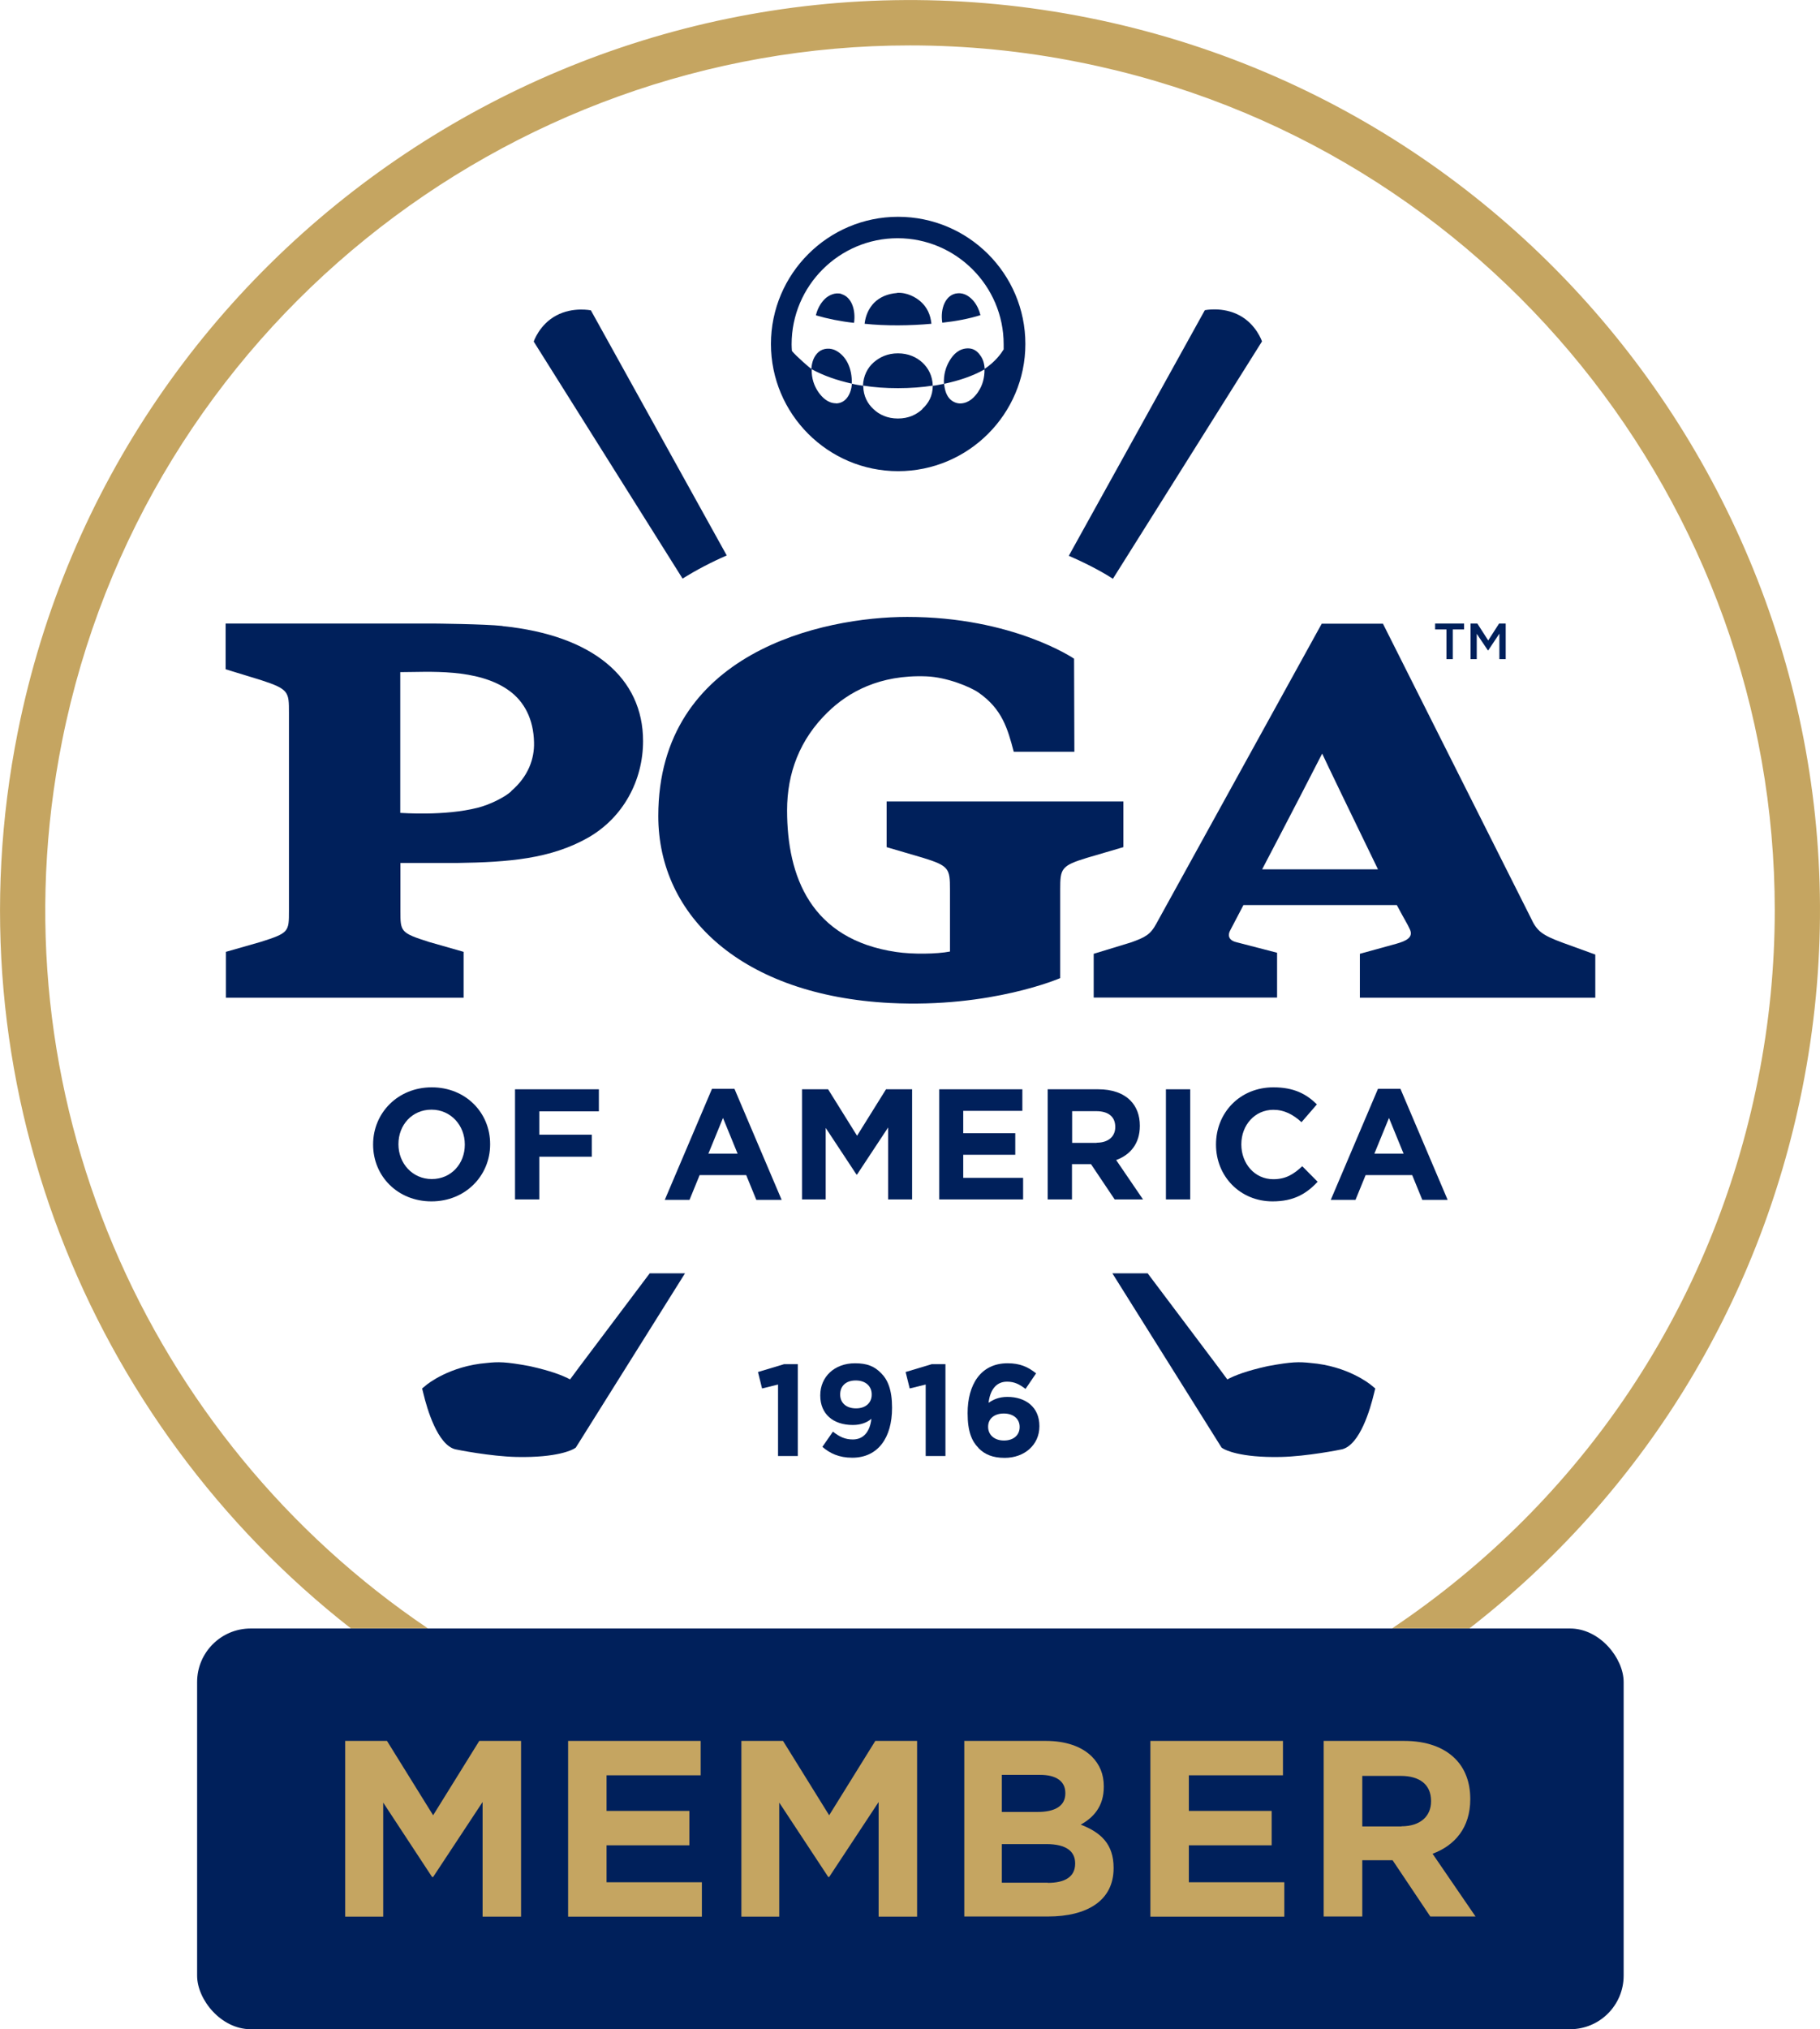 <?xml version="1.0" encoding="UTF-8"?>
<svg id="a" data-name="Layer 1" xmlns="http://www.w3.org/2000/svg" viewBox="0 0 120.68 134.5">
  <rect x="13.07" y="107.94" width="94.59" height="26.56" rx="3.55" ry="3.55" style="fill: #00205b;"/>
  <path d="M72.18,1.18C39.56-5.34,7.71,15.89,1.18,48.51c-4.62,23.1,4.68,45.81,22.08,59.42h5.11C9.75,95.38-.55,72.45,4.12,49.1,9.57,21.88,33.57,3.01,60.33,3.01c3.71,0,7.48.36,11.26,1.12,27.22,5.44,46.09,29.44,46.09,56.19,0,3.72-.36,7.49-1.12,11.27-2.99,14.95-11.59,27.85-24.25,36.34h5.13c11.42-8.87,19.19-21.42,22.06-35.75C126.03,39.56,104.8,7.71,72.18,1.18Z" style="fill: #c5a561;"/>
  <g>
    <path d="M30.82,75.87v-.02c0-1.25-.92-2.3-2.21-2.3s-2.19,1.02-2.19,2.28v.02c0,1.25.92,2.3,2.21,2.3s2.19-1.02,2.19-2.27h0ZM24.74,75.87v-.02c0-2.08,1.64-3.78,3.89-3.78s3.87,1.68,3.87,3.76v.02c0,2.08-1.64,3.78-3.89,3.78s-3.87-1.68-3.87-3.76h0Z" style="fill: #00205b;"/>
    <polygon points="34.15 72.2 39.71 72.2 39.71 73.66 35.76 73.66 35.76 75.21 39.24 75.21 39.24 76.67 35.76 76.67 35.76 79.5 34.15 79.5 34.15 72.2 34.15 72.2" style="fill: #00205b;"/>
    <path d="M48.91,76.47l-.97-2.37-.97,2.37h1.94ZM47.22,72.17h1.48l3.13,7.36h-1.68l-.67-1.64h-3.09l-.67,1.64h-1.64l3.13-7.36h0Z" style="fill: #00205b;"/>
    <polygon points="53.18 72.2 54.91 72.2 56.83 75.28 58.75 72.2 60.48 72.2 60.48 79.5 58.89 79.5 58.89 74.73 56.83 77.85 56.79 77.85 54.75 74.76 54.75 79.5 53.18 79.5 53.18 72.2 53.18 72.2" style="fill: #00205b;"/>
    <polygon points="62.28 72.2 67.79 72.2 67.79 73.63 63.87 73.63 63.87 75.11 67.32 75.11 67.32 76.54 63.87 76.54 63.87 78.07 67.84 78.07 67.84 79.5 62.28 79.5 62.28 72.2 62.28 72.2" style="fill: #00205b;"/>
    <path d="M72.72,75.74c.78,0,1.23-.42,1.23-1.03v-.02c0-.69-.48-1.04-1.26-1.04h-1.6v2.1h1.63ZM69.48,72.2h3.34c.93,0,1.65.26,2.13.74.41.41.63.98.63,1.67v.02c0,1.18-.64,1.92-1.57,2.26l1.78,2.61h-1.88l-1.57-2.34h-1.26v2.34h-1.61v-7.31h.01Z" style="fill: #00205b;"/>
    <polygon points="77.31 72.2 78.92 72.2 78.92 79.5 77.31 79.5 77.31 72.2 77.31 72.2" style="fill: #00205b;"/>
    <path d="M80.63,75.87v-.02c0-2.08,1.57-3.78,3.81-3.78,1.38,0,2.2.46,2.88,1.13l-1.02,1.18c-.56-.51-1.14-.82-1.87-.82-1.23,0-2.12,1.02-2.12,2.28v.02c0,1.25.87,2.3,2.12,2.3.83,0,1.35-.33,1.92-.86l1.02,1.03c-.75.8-1.59,1.3-2.99,1.3-2.15,0-3.75-1.66-3.75-3.76h0Z" style="fill: #00205b;"/>
    <path d="M93.07,76.47l-.97-2.37-.97,2.37h1.94ZM91.38,72.17h1.48l3.13,7.36h-1.68l-.67-1.64h-3.09l-.67,1.64h-1.64l3.13-7.36h0Z" style="fill: #00205b;"/>
    <path d="M72.07,56.86l2.42-.71v-3.03h-15.7v3.03l2.42.71c1.72.53,1.78.72,1.78,2.09v4.12c-.87.17-2.5.19-3.56.03-5.67-.83-7.24-5.01-7.24-9.39,0-2.46.83-4.7,2.71-6.52,1.34-1.3,3.4-2.48,6.52-2.36,1.36.05,2.93.7,3.47,1.08,1.55,1.08,1.92,2.36,2.33,3.92h4.02l-.02-6.17s-4.05-2.77-11.06-2.77c-5.57,0-16.51,2.32-16.51,13.2,0,6.68,5.61,11.89,15.37,12.39,6.72.34,11.28-1.65,11.28-1.65v-5.88c0-1.37.06-1.57,1.77-2.09" style="fill: #00205b;"/>
    <path d="M33.9,52.45c-.44.4-1.43.89-2.23,1.09-2.2.56-5.02.34-5.13.34v-9.33c1.86,0,5.12-.28,7.21,1.22,1.03.74,1.63,1.92,1.66,3.44.03,1.07-.37,2.25-1.52,3.23M33.32,41.49c-1.17-.13-4.56-.16-4.56-.16h-13.8v3.03l2.32.71c1.88.61,1.88.79,1.88,2.17v13.13c0,1.38,0,1.47-1.87,2.06l-2.31.66v3.04h15.76v-3.04l-2.31-.66c-1.88-.6-1.88-.68-1.88-2.06v-3.17h3.74c3.43-.05,6.21-.27,8.69-1.67,2.36-1.34,3.66-3.82,3.66-6.41,0-4.18-3.31-7.01-9.31-7.62" style="fill: #00205b;"/>
    <path d="M83.69,57.62c1.59-3.03,3.83-7.36,3.98-7.67.16.36,2.2,4.59,3.7,7.67h-7.68ZM103.63,62.49c-1.4-.52-1.72-.77-2.13-1.66l-9.8-19.49h-4.06l-10.96,19.87c-.4.75-.76.92-1.67,1.25l-2.49.76v2.9h12.16v-2.97l-2.7-.7c-.58-.14-.55-.53-.41-.78,0,0,.35-.67.88-1.68h10.17c.54,1.02.69,1.22.86,1.6.26.54-.24.78-.88.96l-2.43.67v2.91h15.61v-2.86s-2.14-.78-2.15-.78" style="fill: #00205b;"/>
    <polygon points="95.91 41.72 95.16 41.72 95.16 41.33 97.08 41.33 97.08 41.72 96.33 41.72 96.33 43.69 95.91 43.69 95.91 41.72 95.91 41.72" style="fill: #00205b;"/>
    <polygon points="97.51 41.33 97.96 41.33 98.68 42.45 99.4 41.33 99.84 41.33 99.84 43.69 99.42 43.69 99.42 42 98.68 43.11 98.66 43.11 97.92 42.01 97.92 43.69 97.51 43.69 97.51 41.33 97.51 41.33" style="fill: #00205b;"/>
    <polygon points="51.59 91.77 50.53 92.03 50.26 90.94 51.99 90.42 52.9 90.42 52.9 96.51 51.59 96.51 51.59 91.77 51.59 91.77" style="fill: #00205b;"/>
    <path d="M57.8,92.44v-.02c0-.54-.4-.92-1.06-.92s-1.03.38-1.03.92v.02c0,.54.4.91,1.05.91s1.04-.38,1.04-.9M54.53,95.9l.7-1.01c.44.35.81.52,1.32.52.74,0,1.14-.56,1.23-1.37-.29.25-.7.41-1.23.41-1.31,0-2.16-.73-2.16-1.95v-.02c0-1.22.94-2.12,2.3-2.12.81,0,1.29.2,1.74.66.43.43.72,1.09.72,2.28v.02c0,1.96-.92,3.3-2.64,3.3-.88,0-1.48-.29-1.98-.72" style="fill: #00205b;"/>
    <polygon points="61.38 91.77 60.32 92.03 60.05 90.94 61.78 90.42 62.69 90.42 62.69 96.51 61.38 96.51 61.38 91.77 61.38 91.77" style="fill: #00205b;"/>
    <path d="M67.61,94.59v-.02c0-.51-.4-.88-1.05-.88s-1.04.36-1.04.87v.02c0,.51.4.9,1.05.9s1.04-.37,1.04-.89M64.88,95.97c-.44-.44-.72-1.09-.72-2.29v-.02c0-1.86.85-3.3,2.65-3.3.82,0,1.36.24,1.89.67l-.7,1.03c-.4-.3-.72-.48-1.23-.48-.75,0-1.13.6-1.22,1.4.3-.2.66-.39,1.25-.39,1.2,0,2.12.67,2.12,1.93v.02c0,1.23-.99,2.09-2.3,2.09-.79,0-1.32-.22-1.74-.65" style="fill: #00205b;"/>
    <path d="M86.9,90.34c-.75-.08-1.22-.09-2.84.21-1.4.31-2.2.62-2.68.88-.3-.43-2.89-3.84-5.28-7.03h-2.34l7.24,11.55.11.07c.1.06,1.07.61,3.83.55,1.73-.04,3.94-.48,4.06-.51,1.18-.31,1.86-2.67,2.1-3.67l.09-.36-.28-.23c-.06-.05-1.54-1.26-4.01-1.46h0Z" style="fill: #00205b;"/>
    <path d="M32.28,90.34c.75-.08,1.22-.09,2.84.21,1.4.31,2.2.62,2.68.88.3-.43,2.89-3.84,5.28-7.03h2.34l-7.24,11.55-.11.07c-.1.06-1.07.61-3.83.55-1.73-.04-3.94-.48-4.06-.51-1.17-.31-1.86-2.67-2.1-3.67l-.09-.36.28-.23c.06-.05,1.54-1.26,4.01-1.46h0Z" style="fill: #00205b;"/>
    <path d="M63.5,19.44c-.8.06-1.17,1.01-1.02,1.95.91-.1,1.76-.26,2.53-.5-.08-.34-.23-.66-.44-.92-.23-.27-.58-.57-1.07-.53M55.79,19.48c-.43-.12-.84.1-1.07.31-.3.28-.52.68-.62,1.11.78.23,1.62.4,2.53.5.12-.84-.15-1.71-.84-1.91M59.49,19.42c-.65.05-1.16.28-1.53.65-.34.35-.57.83-.63,1.39,1.39.15,3.05.13,4.43,0-.06-.62-.3-1.1-.7-1.46-.33-.3-.93-.63-1.58-.59M65.29,24.45c-.02-.37-.12-.68-.31-.92-.17-.24-.42-.44-.79-.44-.6,0-.98.41-1.21.79-.27.44-.42.96-.39,1.56-.24.04-.5.11-.74.13-.02-.67-.3-1.18-.69-1.54-.38-.35-.92-.61-1.62-.61s-1.22.26-1.62.61c-.4.36-.67.87-.7,1.54-.26-.04-.51-.08-.74-.14.03-1.01-.36-1.8-1.01-2.17-.39-.23-.89-.19-1.19.07-.29.25-.45.63-.48,1.12-.04,0-1.04-.87-1.29-1.19h0c-.01-.14-.02-.29-.02-.44,0-3.88,3.16-7.03,7.03-7.03s7.03,3.16,7.03,7.03v.34c-.17.27-.53.8-1.29,1.31M64.87,25.96c-.25.37-.61.74-1.14.78-.26.02-.52-.09-.7-.25-.26-.24-.38-.59-.43-1.05.99-.21,1.89-.51,2.67-.95,0,0,.01,0,.01,0,.01.53-.13,1.06-.41,1.46M61.16,27.12c-.39.36-.91.62-1.62.62s-1.24-.26-1.62-.62c-.39-.36-.67-.86-.68-1.53,0-.02,0-.03.01-.03,1.38.23,3.23.22,4.6,0,0,.69-.29,1.18-.69,1.54M55.43,26.73c-.53,0-.92-.39-1.17-.75-.28-.41-.45-.9-.44-1.49v-.02c.78.43,1.68.74,2.67.96-.05.67-.39,1.3-1.06,1.31M59.55,14.37c-4.65,0-8.43,3.79-8.43,8.43s3.78,8.43,8.43,8.43,8.44-3.78,8.44-8.43-3.78-8.43-8.44-8.43" style="fill: #00205b; fill-rule: evenodd;"/>
    <path d="M48.19,36.82l-9.01-16.25s-1.19-.25-2.29.34c-1.13.6-1.5,1.73-1.5,1.73l9.87,15.71c.93-.58,1.91-1.09,2.92-1.53h.01Z" style="fill: #00205b;"/>
    <path d="M73.79,38.37l9.89-15.74s-.37-1.13-1.5-1.73c-1.1-.59-2.29-.34-2.29-.34l-9.02,16.28c1.57.68,2.57,1.29,2.92,1.52h0Z" style="fill: #00205b;"/>
  </g>
  <g>
    <polygon points="22.89 115.39 25.66 115.39 28.72 120.32 31.78 115.39 34.55 115.39 34.55 127.04 32 127.04 32 119.44 28.72 124.41 28.65 124.41 25.41 119.48 25.41 127.04 22.89 127.04 22.89 115.39 22.89 115.39" style="fill: #c5a561;"/>
    <polygon points="37.67 115.39 46.46 115.39 46.46 117.67 40.22 117.67 40.22 120.03 45.71 120.03 45.71 122.31 40.22 122.31 40.22 124.76 46.54 124.76 46.54 127.04 37.67 127.04 37.67 115.39 37.67 115.39" style="fill: #c5a561;"/>
    <polygon points="49.16 115.39 51.92 115.39 54.98 120.32 58.04 115.39 60.81 115.39 60.81 127.04 58.26 127.04 58.26 119.44 54.98 124.41 54.92 124.41 51.67 119.48 51.67 127.04 49.16 127.04 49.16 115.39 49.16 115.39" style="fill: #c5a561;"/>
    <path d="M69.48,124.8c1.13,0,1.81-.4,1.81-1.27v-.03c0-.78-.58-1.27-1.9-1.27h-2.96v2.56h3.05ZM68.79,120.1c1.13,0,1.85-.37,1.85-1.23v-.03c0-.77-.6-1.2-1.68-1.2h-2.53v2.46h2.36ZM63.93,115.39h5.41c1.33,0,2.38.37,3.05,1.03.53.53.8,1.18.8,1.98v.03c0,1.32-.7,2.05-1.53,2.51,1.35.52,2.18,1.3,2.18,2.86v.03c0,2.13-1.73,3.2-4.36,3.2h-5.54v-11.65h-.01Z" style="fill: #c5a561;"/>
    <polygon points="76.28 115.39 85.07 115.39 85.07 117.67 78.83 117.67 78.83 120.03 84.32 120.03 84.32 122.31 78.83 122.31 78.83 124.76 85.16 124.76 85.16 127.04 76.28 127.04 76.28 115.39 76.28 115.39" style="fill: #c5a561;"/>
    <path d="M92.93,121.05c1.25,0,1.96-.67,1.96-1.65v-.03c0-1.1-.77-1.66-2.01-1.66h-2.55v3.35h2.6ZM87.77,115.39h5.33c1.48,0,2.63.42,3.39,1.18.65.65,1,1.56,1,2.66v.03c0,1.88-1.02,3.06-2.5,3.61l2.85,4.16h-3l-2.5-3.73h-2.01v3.73h-2.56v-11.65h0Z" style="fill: #c5a561;"/>
  </g>
</svg>